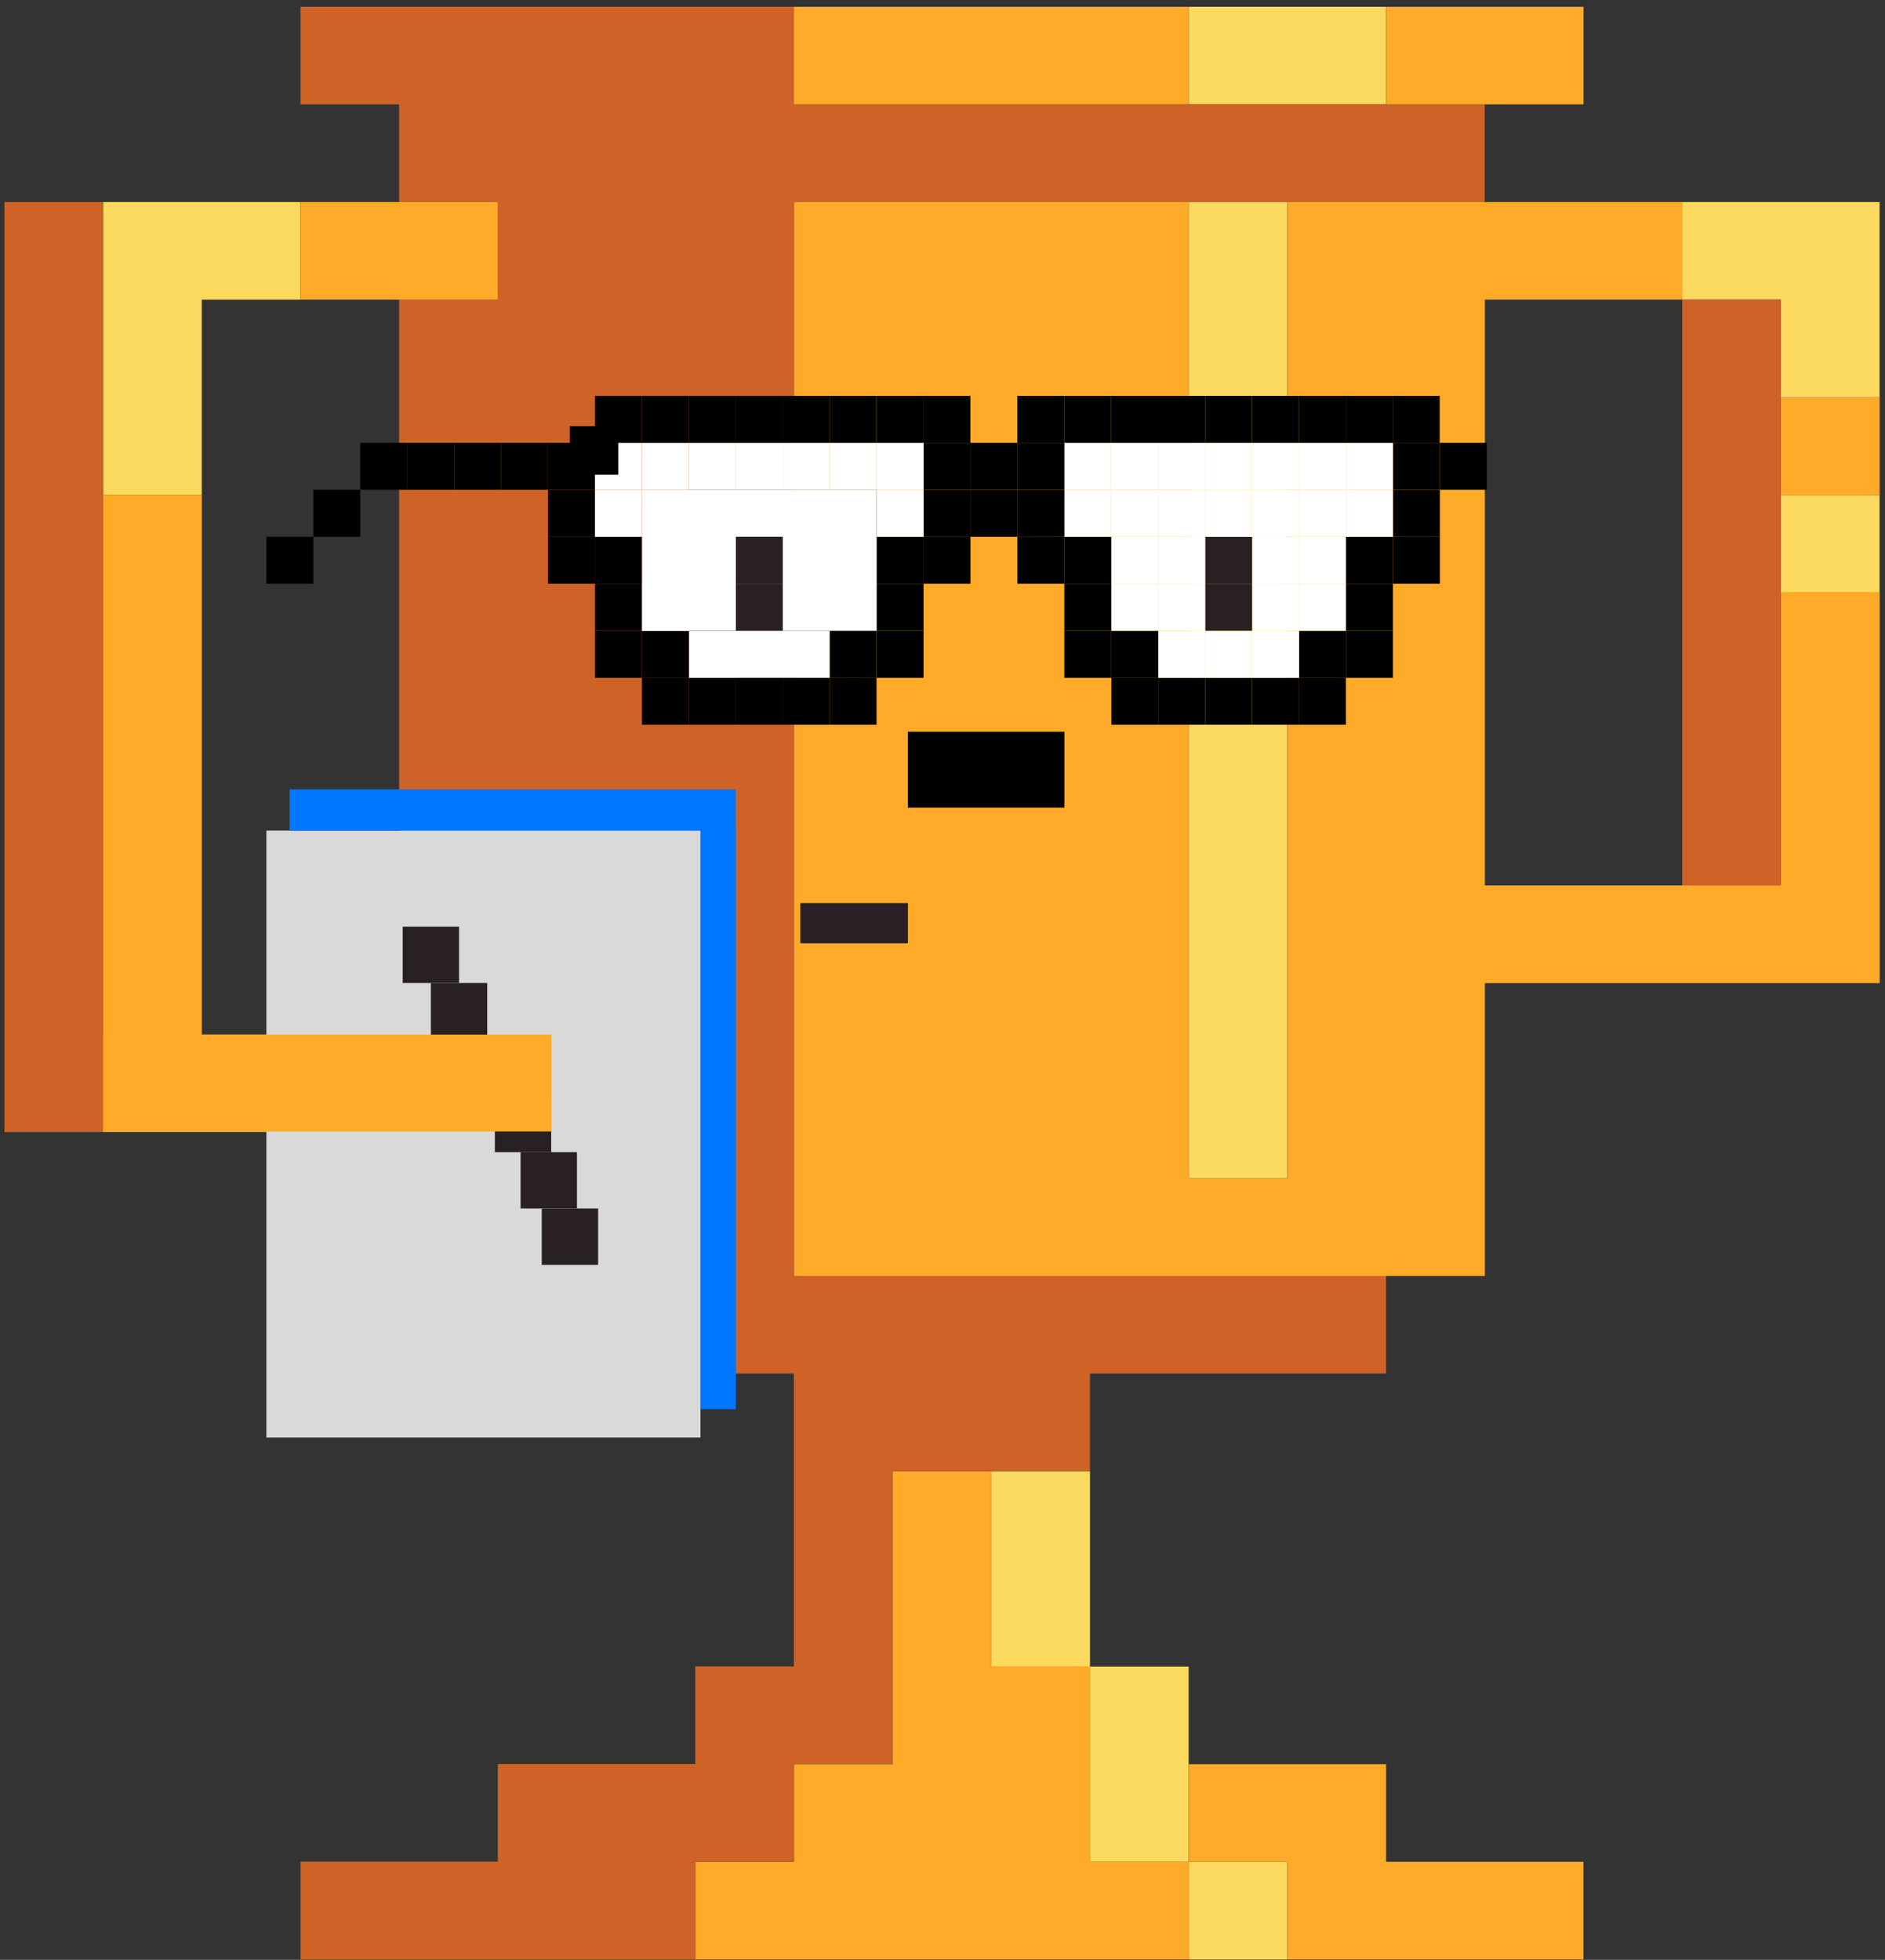 <?xml version="1.0" encoding="UTF-8"?> <svg xmlns="http://www.w3.org/2000/svg" width="253" height="263" viewBox="0 0 253 263" fill="none"><rect x="0" y="0" width="253" height="263" fill="#333333" stroke="none"/><path d="M225.783 27.114L225.783 40.213L239.026 40.213L239.026 53.312L252.27 53.312L252.27 27.114L225.776 27.114L225.783 27.114ZM239.026 79.522L252.27 79.522L252.27 66.424L239.026 66.424L239.026 79.522ZM159.546 158.134L172.789 158.134L172.789 27.114L159.546 27.114L159.546 158.134ZM159.546 14.015L186.039 14.015L186.039 0.91L159.546 0.91L159.546 14.009L159.546 14.015ZM13.835 66.417L27.079 66.417L27.079 40.213L40.322 40.213L40.322 27.114L13.835 27.114L13.835 66.417ZM133.052 197.437L133.052 223.641L146.296 223.641L146.296 197.437L133.052 197.437ZM146.296 223.641L146.296 249.845L159.539 249.845L159.539 223.641L146.296 223.641ZM159.539 262.944L172.783 262.944L172.783 249.845L159.539 249.845L159.539 262.944Z" fill="#FCDA60"></path><path d="M225.782 40.213L225.782 118.825L239.026 118.825L239.026 40.213L225.782 40.213ZM0.592 151.923L13.835 151.923L13.835 27.114L0.592 27.114L0.592 151.923ZM106.565 0.91L40.328 0.91L40.328 14.009L53.572 14.009L53.572 27.108L66.815 27.108L66.815 40.206L53.572 40.206L53.572 118.818L53.572 131.917L53.572 171.22L66.815 171.22L66.815 184.319L106.552 184.319L106.552 223.621L93.309 223.621L93.309 236.72L66.815 236.72L66.815 249.819L40.328 249.819L40.328 262.918L93.315 262.918L93.315 249.819L106.559 249.819L106.559 236.72L119.802 236.72L119.802 197.417L146.295 197.417L146.295 184.319L186.032 184.319L186.032 171.22L106.552 171.22L106.552 27.114L199.276 27.114L199.276 14.009L106.565 14.009L106.565 0.91Z" fill="#CE6227"></path><path d="M239.033 118.825L199.296 118.825L199.296 40.213L225.789 40.213L225.789 27.114L172.802 27.114L172.802 158.134L159.559 158.134L159.559 27.114L106.572 27.114L106.572 171.233L199.296 171.233L199.296 131.93L252.283 131.93L252.283 79.522L239.039 79.522L239.039 118.825L239.033 118.825ZM239.033 53.318L239.033 66.417L252.276 66.417L252.276 53.318L239.033 53.318ZM212.539 0.91L186.046 0.91L186.046 14.009L212.539 14.009L212.539 0.91ZM159.552 0.91L106.566 0.91L106.566 14.009L159.552 14.009L159.552 0.91ZM146.309 223.641L133.066 223.641L133.066 197.437L119.822 197.437L119.822 236.74L106.579 236.74L106.579 249.839L93.335 249.839L93.335 262.937L159.566 262.937L159.566 249.839L146.322 249.839L146.322 223.635L146.309 223.641ZM186.046 236.74L159.552 236.74L159.552 249.839L172.796 249.839L172.796 262.937L212.533 262.937L212.533 249.839L186.039 249.839L186.039 236.74L186.046 236.74ZM27.085 66.417L13.835 66.417L13.835 151.924L66.822 151.924L66.822 138.825L27.085 138.825L27.085 66.417ZM40.329 40.213L66.822 40.213L66.822 27.114L40.329 27.114L40.329 40.213Z" fill="#FFAA29"></path><rect x="121.86" y="98.199" width="20.997" height="10.19" fill="black"></rect><rect x="107.419" y="121.195" width="14.441" height="5.389" fill="#282022"></rect><rect x="35.757" y="111.463" width="58.261" height="81.445" fill="#D9D9D9"></rect><g clip-path="url(#clip0_136_10)"><path d="M199.553 59.426L193.255 59.426L193.255 65.729L199.553 65.729L199.553 59.426Z" fill="black"></path><path d="M193.255 72.033L186.957 72.033L186.957 78.337L193.255 78.337L193.255 72.033Z" fill="black"></path><path d="M193.255 65.728L186.957 65.728L186.957 72.032L193.255 72.032L193.255 65.728Z" fill="black"></path><path d="M193.255 59.426L186.957 59.426L186.957 65.729L193.255 65.729L193.255 59.426Z" fill="black"></path><path d="M186.957 84.65L180.66 84.65L180.66 90.954L186.957 90.954L186.957 84.65Z" fill="black"></path><path d="M186.957 78.346L180.66 78.346L180.66 84.649L186.957 84.649L186.957 78.346Z" fill="black"></path><path d="M186.957 72.033L180.66 72.033L180.66 78.337L186.957 78.337L186.957 72.033Z" fill="black"></path><path d="M186.957 65.728L180.66 65.728L180.66 72.032L186.957 72.032L186.957 65.728Z" fill="white"></path><path d="M186.957 59.426L180.66 59.426L180.66 65.729L186.957 65.729L186.957 59.426Z" fill="white"></path><path d="M180.649 90.955L174.351 90.955L174.351 97.258L180.649 97.258L180.649 90.955Z" fill="black"></path><path d="M180.649 84.65L174.351 84.65L174.351 90.954L180.649 90.954L180.649 84.65Z" fill="black"></path><path d="M180.649 78.346L174.351 78.346L174.351 84.649L180.649 84.649L180.649 78.346Z" fill="white"></path><path d="M180.649 72.033L174.351 72.033L174.351 78.337L180.649 78.337L180.649 72.033Z" fill="white"></path><path d="M180.649 65.728L174.351 65.728L174.351 72.032L180.649 72.032L180.649 65.728Z" fill="white"></path><path d="M180.649 59.426L174.351 59.426L174.351 65.729L180.649 65.729L180.649 59.426Z" fill="white"></path><path d="M174.351 90.955L168.053 90.955L168.053 97.258L174.351 97.258L174.351 90.955Z" fill="black"></path><path d="M174.351 84.65L168.053 84.65L168.053 90.954L174.351 90.954L174.351 84.65Z" fill="white"></path><path d="M174.351 78.346L168.053 78.346L168.053 84.649L174.351 84.649L174.351 78.346Z" fill="white"></path><path d="M174.351 72.033L168.053 72.033L168.053 78.337L174.351 78.337L174.351 72.033Z" fill="white"></path><path d="M174.351 65.728L168.053 65.728L168.053 72.032L174.351 72.032L174.351 65.728Z" fill="white"></path><path d="M174.351 59.426L168.053 59.426L168.053 65.729L174.351 65.729L174.351 59.426Z" fill="white"></path><path d="M168.053 90.955L161.756 90.955L161.756 97.258L168.053 97.258L168.053 90.955Z" fill="black"></path><path d="M168.053 84.65L161.756 84.65L161.756 90.954L168.053 90.954L168.053 84.65Z" fill="white"></path><path d="M168.053 78.346L161.756 78.346L161.756 84.649L168.053 84.649L168.053 78.346Z" fill="#282022"></path><path d="M168.053 72.033L161.756 72.033L161.756 78.337L168.053 78.337L168.053 72.033Z" fill="#282022"></path><path d="M168.053 65.728L161.756 65.728L161.756 72.032L168.053 72.032L168.053 65.728Z" fill="white"></path><path d="M168.053 59.426L161.756 59.426L161.756 65.729L168.053 65.729L168.053 59.426Z" fill="white"></path><path d="M161.755 90.955L155.458 90.955L155.458 97.258L161.755 97.258L161.755 90.955Z" fill="black"></path><path d="M161.755 84.65L155.458 84.65L155.458 90.954L161.755 90.954L161.755 84.65Z" fill="white"></path><path d="M161.755 78.346L155.458 78.346L155.458 84.649L161.755 84.649L161.755 78.346Z" fill="white"></path><path d="M161.755 72.033L155.458 72.033L155.458 78.337L161.755 78.337L161.755 72.033Z" fill="white"></path><path d="M161.755 65.728L155.458 65.728L155.458 72.032L161.755 72.032L161.755 65.728Z" fill="white"></path><path d="M161.755 59.426L155.458 59.426L155.458 65.729L161.755 65.729L161.755 59.426Z" fill="white"></path><path d="M155.458 90.955L149.16 90.955L149.16 97.258L155.458 97.258L155.458 90.955Z" fill="black"></path><path d="M155.458 84.65L149.16 84.65L149.16 90.954L155.458 90.954L155.458 84.65Z" fill="black"></path><path d="M155.458 78.346L149.16 78.346L149.16 84.649L155.458 84.649L155.458 78.346Z" fill="white"></path><path d="M155.458 72.033L149.16 72.033L149.16 78.337L155.458 78.337L155.458 72.033Z" fill="white"></path><path d="M155.458 65.728L149.16 65.728L149.16 72.032L155.458 72.032L155.458 65.728Z" fill="white"></path><path d="M155.458 59.426L149.16 59.426L149.16 65.729L155.458 65.729L155.458 59.426Z" fill="white"></path><path d="M149.149 84.65L142.851 84.65L142.851 90.954L149.149 90.954L149.149 84.65Z" fill="black"></path><path d="M149.149 78.346L142.851 78.346L142.851 84.649L149.149 84.649L149.149 78.346Z" fill="black"></path><path d="M149.149 72.033L142.851 72.033L142.851 78.337L149.149 78.337L149.149 72.033Z" fill="black"></path><path d="M149.149 65.728L142.851 65.728L142.851 72.032L149.149 72.032L149.149 65.728Z" fill="white"></path><path d="M149.149 59.426L142.851 59.426L142.851 65.729L149.149 65.729L149.149 59.426Z" fill="white"></path><path d="M142.851 72.033L136.554 72.033L136.554 78.337L142.851 78.337L142.851 72.033Z" fill="black"></path><path d="M142.851 65.728L136.554 65.728L136.554 72.032L142.851 72.032L142.851 65.728Z" fill="black"></path><path d="M142.851 59.426L136.554 59.426L136.554 65.729L142.851 65.729L142.851 59.426Z" fill="black"></path><path d="M136.554 65.728L130.256 65.728L130.256 72.032L136.554 72.032L136.554 65.728Z" fill="black"></path><path d="M136.554 59.426L130.256 59.426L130.256 65.729L136.554 65.729L136.554 59.426Z" fill="black"></path><path d="M130.256 72.033L123.958 72.033L123.958 78.337L130.256 78.337L130.256 72.033Z" fill="black"></path><path d="M130.256 65.728L123.958 65.728L123.958 72.032L130.256 72.032L130.256 65.728Z" fill="black"></path><path d="M130.256 59.426L123.958 59.426L123.958 65.729L130.256 65.729L130.256 59.426Z" fill="black"></path><path d="M123.958 84.65L117.66 84.65L117.66 90.954L123.958 90.954L123.958 84.65Z" fill="black"></path><path d="M123.958 78.346L117.66 78.346L117.66 84.649L123.958 84.649L123.958 78.346Z" fill="black"></path><path d="M123.958 72.033L117.66 72.033L117.66 78.337L123.958 78.337L123.958 72.033Z" fill="black"></path><path d="M123.958 65.728L117.66 65.728L117.66 72.032L123.958 72.032L123.958 65.728Z" fill="white"></path><path d="M123.958 59.426L117.66 59.426L117.66 65.729L123.958 65.729L123.958 59.426Z" fill="white"></path><path d="M117.649 90.955L111.352 90.955L111.352 97.258L117.649 97.258L117.649 90.955Z" fill="black"></path><path d="M117.649 84.65L111.352 84.65L111.352 90.954L117.649 90.954L117.649 84.65Z" fill="black"></path><path d="M117.649 78.346L111.352 78.346L111.352 84.649L117.649 84.649L117.649 78.346Z" fill="black"></path><path d="M117.649 72.033L111.352 72.033L111.352 78.337L117.649 78.337L117.649 72.033Z" fill="black"></path><path d="M117.649 65.728L111.352 65.728L111.352 72.032L117.649 72.032L117.649 65.728Z" fill="black"></path><path d="M117.649 59.426L111.352 59.426L111.352 65.729L117.649 65.729L117.649 59.426Z" fill="white"></path><path d="M111.352 90.955L105.054 90.955L105.054 97.258L111.352 97.258L111.352 90.955Z" fill="black"></path><path d="M111.352 84.65L105.054 84.65L105.054 90.954L111.352 90.954L111.352 84.65Z" fill="black"></path><path d="M111.352 78.346L105.054 78.346L105.054 84.649L111.352 84.649L111.352 78.346Z" fill="black"></path><path d="M111.352 72.033L105.054 72.033L105.054 78.337L111.352 78.337L111.352 72.033Z" fill="black"></path><path d="M111.352 65.728L105.054 65.728L105.054 72.032L111.352 72.032L111.352 65.728Z" fill="black"></path><path d="M111.352 59.426L105.054 59.426L105.054 65.729L111.352 65.729L111.352 59.426Z" fill="white"></path><path d="M105.054 90.955L98.756 90.955L98.756 97.258L105.054 97.258L105.054 90.955Z" fill="black"></path><path d="M105.054 84.65L98.756 84.65L98.756 90.954L105.054 90.954L105.054 84.65Z" fill="black"></path><path d="M105.054 78.346L98.756 78.346L98.756 84.649L105.054 84.649L105.054 78.346Z" fill="black"></path><path d="M105.054 72.033L98.756 72.033L98.756 78.337L105.054 78.337L105.054 72.033Z" fill="black"></path><path d="M105.054 65.728L98.756 65.728L98.756 72.032L105.054 72.032L105.054 65.728Z" fill="black"></path><path d="M105.054 59.426L98.756 59.426L98.756 65.729L105.054 65.729L105.054 59.426Z" fill="white"></path><path d="M98.756 90.955L92.459 90.955L92.459 97.258L98.756 97.258L98.756 90.955Z" fill="black"></path><path d="M111.351 84.65L92.459 84.65L92.459 90.953L111.351 90.953L111.351 84.65Z" fill="white"></path><path d="M98.756 78.346L92.459 78.346L92.459 84.649L98.756 84.649L98.756 78.346Z" fill="black"></path><path d="M98.756 72.033L92.459 72.033L92.459 78.337L98.756 78.337L98.756 72.033Z" fill="black"></path><path d="M98.756 65.728L92.459 65.728L92.459 72.032L98.756 72.032L98.756 65.728Z" fill="black"></path><path d="M98.756 59.426L92.459 59.426L92.459 65.729L98.756 65.729L98.756 59.426Z" fill="white"></path><path d="M92.459 90.955L86.161 90.955L86.161 97.258L92.459 97.258L92.459 90.955Z" fill="black"></path><path d="M92.459 84.65L86.161 84.65L86.161 90.954L92.459 90.954L92.459 84.65Z" fill="black"></path><path d="M92.459 78.346L86.161 78.346L86.161 84.649L92.459 84.649L92.459 78.346Z" fill="white"></path><path d="M117.661 65.728L86.161 65.728L86.161 84.648L117.661 84.648L117.661 65.728Z" fill="white"></path><path d="M92.459 59.426L86.161 59.426L86.161 65.729L92.459 65.729L92.459 59.426Z" fill="white"></path><path d="M86.15 84.65L79.852 84.65L79.852 90.954L86.15 90.954L86.15 84.65Z" fill="black"></path><path d="M86.15 78.346L79.852 78.346L79.852 84.649L86.15 84.649L86.15 78.346Z" fill="black"></path><path d="M86.15 72.033L79.852 72.033L79.852 78.337L86.15 78.337L86.15 72.033Z" fill="black"></path><path d="M86.15 65.728L79.852 65.728L79.852 72.032L86.15 72.032L86.15 65.728Z" fill="white"></path><path d="M86.15 59.426L79.852 59.426L79.852 65.729L86.15 65.729L86.15 59.426Z" fill="white"></path><path d="M79.852 72.033L73.554 72.033L73.554 78.337L79.852 78.337L79.852 72.033Z" fill="black"></path><path d="M79.852 65.728L73.554 65.728L73.554 72.032L79.852 72.032L79.852 65.728Z" fill="black"></path><path d="M79.852 59.426L73.554 59.426L73.554 65.729L79.852 65.729L79.852 59.426Z" fill="black"></path><path d="M73.554 59.426L67.257 59.426L67.257 65.729L73.554 65.729L73.554 59.426Z" fill="black"></path><path d="M67.257 59.426L60.959 59.426L60.959 65.729L67.257 65.729L67.257 59.426Z" fill="black"></path><path d="M60.959 59.426L54.661 59.426L54.661 65.729L60.959 65.729L60.959 59.426Z" fill="black"></path><path d="M54.65 59.426L48.352 59.426L48.352 65.729L54.65 65.729L54.65 59.426Z" fill="black"></path><path d="M48.352 65.728L42.055 65.728L42.055 72.032L48.352 72.032L48.352 65.728Z" fill="black"></path><path d="M42.055 72.033L35.757 72.033L35.757 78.337L42.055 78.337L42.055 72.033Z" fill="black"></path><path d="M105.065 78.34L98.768 78.34L98.768 84.643L105.065 84.643L105.065 78.34Z" fill="#282022"></path><path d="M105.065 72.027L98.768 72.027L98.768 78.331L105.065 78.331L105.065 72.027Z" fill="#282022"></path></g><path d="M123.959 53.123L117.661 53.123L117.661 59.426L123.959 59.426L123.959 53.123Z" fill="black"></path><path d="M186.946 53.123L180.648 53.123L180.648 59.426L186.946 59.426L186.946 53.123Z" fill="black"></path><path d="M130.245 53.123L123.947 53.123L123.947 59.426L130.245 59.426L130.245 53.123Z" fill="black"></path><path d="M193.232 53.123L186.934 53.123L186.934 59.426L193.232 59.426L193.232 53.123Z" fill="black"></path><path d="M117.65 53.123L111.352 53.123L111.352 59.426L117.65 59.426L117.65 53.123Z" fill="black"></path><path d="M180.637 53.123L174.34 53.123L174.34 59.426L180.637 59.426L180.637 53.123Z" fill="black"></path><path d="M111.352 53.123L105.054 53.123L105.054 59.426L111.352 59.426L111.352 53.123Z" fill="black"></path><path d="M174.339 53.123L168.042 53.123L168.042 59.426L174.339 59.426L174.339 53.123Z" fill="black"></path><path d="M105.054 53.123L98.757 53.123L98.757 59.426L105.054 59.426L105.054 53.123Z" fill="black"></path><path d="M168.042 53.123L161.744 53.123L161.744 59.426L168.042 59.426L168.042 53.123Z" fill="black"></path><path d="M98.757 53.123L92.459 53.123L92.459 59.426L98.757 59.426L98.757 53.123Z" fill="black"></path><path d="M161.744 53.123L155.447 53.123L155.447 59.426L161.744 59.426L161.744 53.123Z" fill="black"></path><path d="M92.459 53.123L86.161 53.123L86.161 59.426L92.459 59.426L92.459 53.123Z" fill="black"></path><path d="M155.446 53.123L149.149 53.123L149.149 59.426L155.446 59.426L155.446 53.123Z" fill="black"></path><path d="M86.15 53.123L79.852 53.123L79.852 59.426L86.15 59.426L86.15 53.123Z" fill="black"></path><path d="M149.137 53.123L142.84 53.123L142.84 59.426L149.137 59.426L149.137 53.123Z" fill="black"></path><path d="M82.987 57.19L76.476 57.19L76.476 63.706L82.987 63.706L82.987 57.19Z" fill="black"></path><path d="M142.839 53.123L136.542 53.123L136.542 59.426L142.839 59.426L142.839 53.123Z" fill="black"></path><rect x="38.87" y="105.922" width="59.886" height="5.541" fill="#0077FF"></rect><path d="M94.004 111.322H98.767V189.097H94.004V111.322Z" fill="#0077FF"></path><rect x="54.049" y="124.35" width="7.564" height="7.564" fill="#282022"></rect><rect x="57.831" y="131.914" width="7.564" height="7.564" fill="#282022"></rect><rect x="65.031" y="139.479" width="7.564" height="7.564" fill="#282022"></rect><rect x="66.418" y="147.043" width="7.564" height="7.564" fill="#282022"></rect><rect x="69.874" y="154.607" width="7.564" height="7.564" fill="#282022"></rect><rect x="72.715" y="162.172" width="7.564" height="7.564" fill="#282022"></rect><rect x="13.835" y="138.836" width="60.157" height="13.002" fill="#FFAA29"></rect><defs><clipPath id="clip0_136_10"><rect width="163.796" height="37.831" fill="white" transform="translate(35.758 59.426)"></rect></clipPath></defs></svg> 